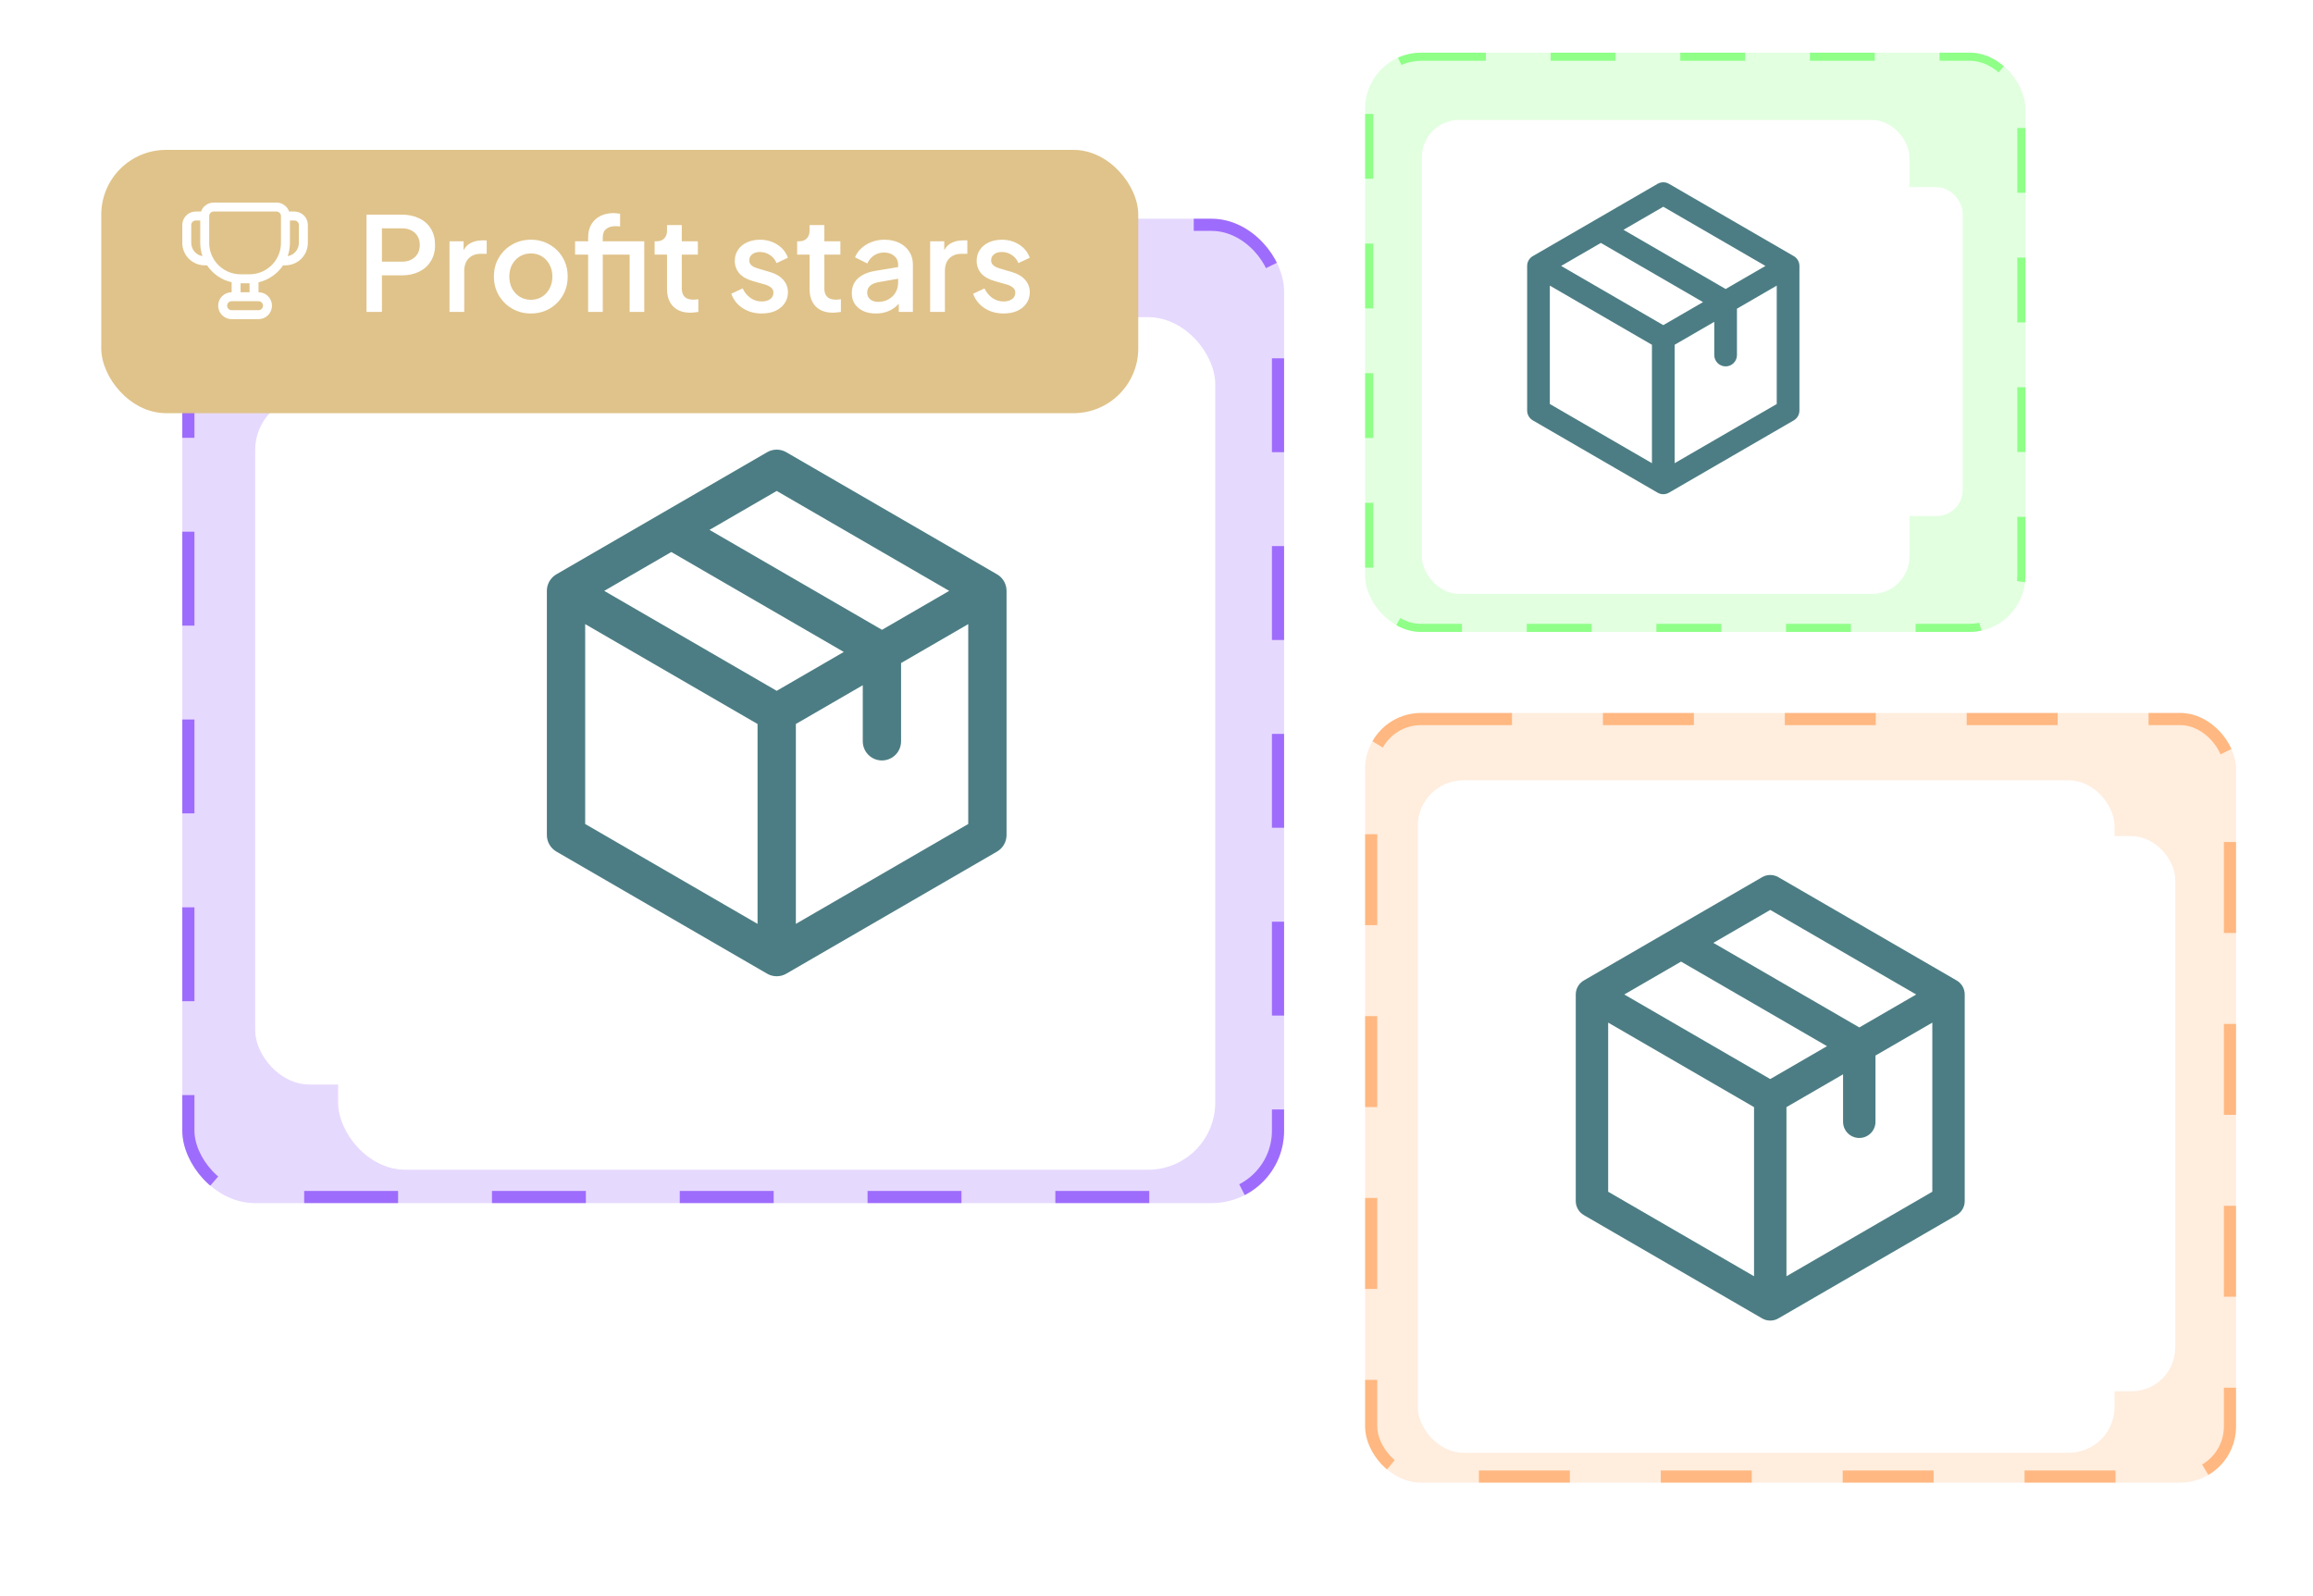 <svg width="571" height="394" viewBox="0 0 571 394" fill="none" xmlns="http://www.w3.org/2000/svg">
<rect x="45" y="54" width="272" height="243" rx="17.895" fill="#5701FB" fill-opacity="0.15"/>
<rect x="46.5" y="55.5" width="269" height="240" rx="16.395" stroke="#5701FB" stroke-opacity="0.5" stroke-width="3" stroke-dasharray="23.18 23.18"/>
<rect x="337" y="176" width="215" height="190" rx="13.809" fill="#FF8524" fill-opacity="0.15"/>
<rect x="338.5" y="177.5" width="212" height="187" rx="12.309" stroke="#FF8524" stroke-opacity="0.5" stroke-width="3" stroke-dasharray="22.45 22.45"/>
<rect x="337" y="13" width="163" height="143" rx="13.809" fill="#3DFF30" fill-opacity="0.15"/>
<rect x="338" y="14" width="161" height="141" rx="12.809" stroke="#3DFF30" stroke-opacity="0.5" stroke-width="2" stroke-dasharray="16 16"/>
<g filter="url(#filter0_d_598_11669)">
<rect x="63" y="91" width="174.919" height="170.026" rx="13.394" fill="white"/>
</g>
<g filter="url(#filter1_d_598_11669)">
<rect x="401" y="43" width="83.52" height="81.184" rx="6.396" fill="white"/>
</g>
<g filter="url(#filter2_d_598_11669)">
<rect x="351" y="25" width="120.367" height="117" rx="9.217" fill="white"/>
</g>
<g filter="url(#filter3_d_598_11669)">
<rect x="83.475" y="70" width="216.526" height="210.47" rx="16.581" fill="white"/>
</g>
<g filter="url(#filter4_d_598_11669)">
<rect x="396" y="201" width="141" height="137.056" rx="10.797" fill="white"/>
</g>
<g filter="url(#filter5_d_598_11669)">
<rect x="350" y="187" width="172" height="166" rx="11.257" fill="white"/>
</g>
<g filter="url(#filter6_d_598_11669)">
<rect x="25" y="33" width="256" height="65" rx="16" fill="#E0C38A"/>
</g>
<g clip-path="url(#clip0_598_11669)">
<path d="M72.679 52.214H71.372C71.144 51.568 70.721 51.009 70.162 50.612C69.603 50.216 68.935 50.002 68.25 50H52.75C52.065 50.002 51.397 50.216 50.838 50.612C50.279 51.009 49.856 51.568 49.628 52.214H48.321C47.441 52.217 46.598 52.568 45.976 53.19C45.353 53.812 45.003 54.656 45 55.536V59.964C45.001 61.432 45.584 62.84 46.622 63.878C47.66 64.916 49.068 65.499 50.536 65.5H51.111C52.528 67.616 54.698 69.112 57.179 69.685V72.143C56.298 72.143 55.453 72.493 54.83 73.116C54.207 73.739 53.857 74.583 53.857 75.464C53.857 76.345 54.207 77.19 54.83 77.813C55.453 78.436 56.298 78.786 57.179 78.786H63.821C64.702 78.786 65.547 78.436 66.17 77.813C66.793 77.19 67.143 76.345 67.143 75.464C67.143 74.583 66.793 73.739 66.17 73.116C65.547 72.493 64.702 72.143 63.821 72.143V69.685C66.302 69.112 68.472 67.616 69.889 65.5H70.464C71.932 65.499 73.34 64.916 74.378 63.878C75.416 62.84 75.999 61.432 76 59.964V55.536C75.997 54.656 75.647 53.812 75.024 53.19C74.402 52.568 73.559 52.217 72.679 52.214ZM47.214 59.964V55.536C47.215 55.242 47.332 54.961 47.539 54.754C47.747 54.546 48.028 54.429 48.321 54.429H49.429V59.964C49.429 61.076 49.617 62.18 49.982 63.23C49.209 63.102 48.506 62.703 47.999 62.105C47.492 61.507 47.214 60.748 47.214 59.964ZM64.929 75.464C64.928 75.758 64.811 76.039 64.603 76.246C64.396 76.454 64.115 76.571 63.821 76.571H57.179C56.885 76.571 56.603 76.455 56.396 76.247C56.188 76.04 56.071 75.758 56.071 75.464C56.071 75.171 56.188 74.889 56.396 74.681C56.603 74.474 56.885 74.357 57.179 74.357H63.821C64.115 74.358 64.396 74.475 64.603 74.682C64.811 74.89 64.928 75.171 64.929 75.464ZM61.607 72.143H59.393V69.929H61.607V72.143ZM61.607 67.714H59.393C58.264 67.713 57.15 67.466 56.127 66.99C55.104 66.514 54.197 65.82 53.47 64.957C52.29 63.561 51.643 61.792 51.643 59.964V53.321C51.644 53.099 51.712 52.881 51.839 52.697C51.965 52.514 52.144 52.373 52.351 52.292C52.477 52.237 52.613 52.211 52.75 52.214H68.25C68.387 52.211 68.523 52.237 68.649 52.292C68.856 52.373 69.035 52.514 69.162 52.697C69.288 52.881 69.356 53.099 69.357 53.321V59.964C69.357 61.792 68.71 63.561 67.53 64.957C66.803 65.82 65.896 66.514 64.873 66.99C63.85 67.466 62.736 67.713 61.607 67.714ZM73.786 59.964C73.786 60.748 73.508 61.507 73.001 62.105C72.494 62.703 71.791 63.102 71.018 63.23C71.383 62.18 71.57 61.076 71.571 59.964V54.429H72.679C72.972 54.429 73.253 54.546 73.461 54.754C73.668 54.961 73.785 55.242 73.786 55.536V59.964Z" fill="white"/>
</g>
<path d="M90.482 77V52.989H99.216C100.827 52.989 102.245 53.29 103.47 53.892C104.716 54.472 105.683 55.331 106.37 56.47C107.058 57.587 107.402 58.93 107.402 60.499C107.402 62.046 107.047 63.378 106.338 64.495C105.651 65.612 104.695 66.472 103.47 67.073C102.245 67.675 100.827 67.976 99.216 67.976H94.285V77H90.482ZM94.285 64.592H99.312C100.172 64.592 100.924 64.42 101.568 64.076C102.213 63.732 102.718 63.26 103.083 62.658C103.448 62.035 103.631 61.304 103.631 60.467C103.631 59.629 103.448 58.909 103.083 58.307C102.718 57.684 102.213 57.212 101.568 56.889C100.924 56.545 100.172 56.373 99.312 56.373H94.285V64.592ZM110.963 77V59.564H114.443V63.077L114.121 62.562C114.508 61.423 115.131 60.606 115.99 60.112C116.85 59.596 117.881 59.339 119.084 59.339H120.148V62.658H118.633C117.43 62.658 116.452 63.034 115.7 63.786C114.97 64.517 114.604 65.57 114.604 66.945V77H110.963ZM131.051 77.387C129.375 77.387 127.839 76.989 126.442 76.194C125.067 75.399 123.971 74.314 123.155 72.939C122.338 71.564 121.93 70.006 121.93 68.266C121.93 66.504 122.338 64.946 123.155 63.593C123.971 62.218 125.067 61.143 126.442 60.37C127.817 59.575 129.354 59.177 131.051 59.177C132.77 59.177 134.306 59.575 135.66 60.37C137.035 61.143 138.12 62.218 138.915 63.593C139.731 64.946 140.14 66.504 140.14 68.266C140.14 70.028 139.731 71.596 138.915 72.971C138.098 74.347 137.003 75.431 135.628 76.227C134.252 77 132.727 77.387 131.051 77.387ZM131.051 74.003C132.082 74.003 132.995 73.756 133.79 73.261C134.585 72.767 135.209 72.091 135.66 71.231C136.132 70.35 136.369 69.362 136.369 68.266C136.369 67.17 136.132 66.193 135.66 65.333C135.209 64.474 134.585 63.797 133.79 63.303C132.995 62.809 132.082 62.562 131.051 62.562C130.041 62.562 129.128 62.809 128.312 63.303C127.517 63.797 126.883 64.474 126.41 65.333C125.959 66.193 125.733 67.17 125.733 68.266C125.733 69.362 125.959 70.35 126.41 71.231C126.883 72.091 127.517 72.767 128.312 73.261C129.128 73.756 130.041 74.003 131.051 74.003ZM145.189 77V62.852H141.966V59.564H145.189V58.662C145.189 57.351 145.457 56.255 145.995 55.374C146.532 54.472 147.273 53.784 148.218 53.312C149.185 52.839 150.292 52.603 151.538 52.603C151.774 52.603 152.043 52.624 152.344 52.667C152.645 52.689 152.892 52.721 153.085 52.764V55.922C152.913 55.879 152.72 55.858 152.505 55.858C152.29 55.836 152.118 55.826 151.989 55.826C151.022 55.826 150.249 56.051 149.669 56.502C149.089 56.932 148.799 57.652 148.799 58.662V59.564H157.146V62.852H148.799V77H145.189ZM155.438 77V59.564H159.047V77H155.438ZM170.435 77.193C168.609 77.193 167.191 76.678 166.181 75.646C165.171 74.615 164.667 73.165 164.667 71.296V62.852H161.605V59.564H162.088C162.905 59.564 163.538 59.328 163.99 58.855C164.441 58.382 164.667 57.738 164.667 56.921V55.568H168.308V59.564H172.273V62.852H168.308V71.134C168.308 71.736 168.405 72.252 168.598 72.681C168.792 73.09 169.103 73.412 169.533 73.648C169.963 73.863 170.521 73.971 171.209 73.971C171.381 73.971 171.574 73.96 171.789 73.938C172.004 73.917 172.208 73.895 172.401 73.874V77C172.101 77.043 171.768 77.086 171.402 77.129C171.037 77.172 170.715 77.193 170.435 77.193ZM188.035 77.387C186.252 77.387 184.683 76.946 183.33 76.065C181.997 75.184 181.063 74.003 180.526 72.52L183.33 71.199C183.802 72.187 184.447 72.971 185.263 73.552C186.101 74.132 187.025 74.422 188.035 74.422C188.894 74.422 189.593 74.228 190.13 73.842C190.667 73.455 190.936 72.928 190.936 72.262C190.936 71.833 190.817 71.489 190.581 71.231C190.345 70.952 190.044 70.726 189.679 70.554C189.335 70.382 188.98 70.253 188.615 70.168L185.876 69.394C184.372 68.964 183.244 68.32 182.492 67.46C181.761 66.579 181.396 65.559 181.396 64.398C181.396 63.346 181.664 62.432 182.202 61.659C182.739 60.864 183.48 60.252 184.425 59.822C185.371 59.392 186.434 59.177 187.616 59.177C189.206 59.177 190.624 59.575 191.87 60.37C193.116 61.143 193.997 62.228 194.513 63.625L191.709 64.946C191.365 64.108 190.817 63.442 190.065 62.948C189.335 62.454 188.508 62.207 187.584 62.207C186.789 62.207 186.155 62.4 185.682 62.787C185.21 63.152 184.973 63.636 184.973 64.237C184.973 64.646 185.081 64.989 185.296 65.269C185.51 65.526 185.79 65.741 186.133 65.913C186.477 66.064 186.832 66.193 187.197 66.3L190.033 67.138C191.473 67.546 192.579 68.191 193.353 69.072C194.126 69.931 194.513 70.963 194.513 72.166C194.513 73.197 194.234 74.11 193.675 74.905C193.138 75.679 192.386 76.291 191.419 76.742C190.452 77.172 189.324 77.387 188.035 77.387ZM205.623 77.193C203.797 77.193 202.379 76.678 201.369 75.646C200.359 74.615 199.854 73.165 199.854 71.296V62.852H196.792V59.564H197.276C198.092 59.564 198.726 59.328 199.177 58.855C199.628 58.382 199.854 57.738 199.854 56.921V55.568H203.496V59.564H207.46V62.852H203.496V71.134C203.496 71.736 203.592 72.252 203.786 72.681C203.979 73.09 204.291 73.412 204.72 73.648C205.15 73.863 205.709 73.971 206.396 73.971C206.568 73.971 206.762 73.96 206.976 73.938C207.191 73.917 207.395 73.895 207.589 73.874V77C207.288 77.043 206.955 77.086 206.59 77.129C206.224 77.172 205.902 77.193 205.623 77.193ZM216.207 77.387C215.025 77.387 213.983 77.183 213.08 76.774C212.199 76.345 211.512 75.765 211.018 75.034C210.524 74.282 210.276 73.401 210.276 72.391C210.276 71.446 210.481 70.597 210.889 69.845C211.318 69.093 211.974 68.459 212.855 67.944C213.736 67.428 214.842 67.063 216.174 66.848L222.233 65.849V68.717L216.883 69.652C215.916 69.824 215.207 70.135 214.756 70.586C214.305 71.016 214.079 71.575 214.079 72.262C214.079 72.928 214.327 73.476 214.821 73.906C215.336 74.314 215.992 74.518 216.787 74.518C217.775 74.518 218.634 74.303 219.365 73.874C220.117 73.444 220.697 72.875 221.105 72.166C221.514 71.435 221.718 70.629 221.718 69.749V65.269C221.718 64.409 221.395 63.711 220.751 63.174C220.128 62.615 219.29 62.336 218.237 62.336C217.27 62.336 216.421 62.594 215.691 63.109C214.982 63.603 214.455 64.248 214.112 65.043L211.082 63.528C211.404 62.669 211.931 61.917 212.661 61.272C213.392 60.606 214.241 60.091 215.207 59.725C216.196 59.36 217.238 59.177 218.334 59.177C219.709 59.177 220.923 59.435 221.976 59.951C223.05 60.467 223.877 61.186 224.457 62.11C225.059 63.013 225.36 64.066 225.36 65.269V77H221.879V73.842L222.62 73.938C222.212 74.647 221.685 75.26 221.041 75.775C220.418 76.291 219.698 76.689 218.882 76.968C218.087 77.247 217.195 77.387 216.207 77.387ZM229.618 77V59.564H233.099V63.077L232.776 62.562C233.163 61.423 233.786 60.606 234.646 60.112C235.505 59.596 236.536 59.339 237.739 59.339H238.803V62.658H237.288C236.085 62.658 235.107 63.034 234.355 63.786C233.625 64.517 233.26 65.57 233.26 66.945V77H229.618ZM247.74 77.387C245.957 77.387 244.388 76.946 243.035 76.065C241.703 75.184 240.768 74.003 240.231 72.52L243.035 71.199C243.508 72.187 244.152 72.971 244.969 73.552C245.807 74.132 246.73 74.422 247.74 74.422C248.6 74.422 249.298 74.228 249.835 73.842C250.372 73.455 250.641 72.928 250.641 72.262C250.641 71.833 250.523 71.489 250.286 71.231C250.05 70.952 249.749 70.726 249.384 70.554C249.04 70.382 248.686 70.253 248.32 70.168L245.581 69.394C244.077 68.964 242.949 68.32 242.197 67.46C241.466 66.579 241.101 65.559 241.101 64.398C241.101 63.346 241.37 62.432 241.907 61.659C242.444 60.864 243.185 60.252 244.131 59.822C245.076 59.392 246.14 59.177 247.321 59.177C248.911 59.177 250.329 59.575 251.575 60.37C252.822 61.143 253.703 62.228 254.218 63.625L251.414 64.946C251.071 64.108 250.523 63.442 249.771 62.948C249.04 62.454 248.213 62.207 247.289 62.207C246.494 62.207 245.86 62.4 245.388 62.787C244.915 63.152 244.679 63.636 244.679 64.237C244.679 64.646 244.786 64.989 245.001 65.269C245.216 65.526 245.495 65.741 245.839 65.913C246.183 66.064 246.537 66.193 246.902 66.3L249.738 67.138C251.178 67.546 252.285 68.191 253.058 69.072C253.832 69.931 254.218 70.963 254.218 72.166C254.218 73.197 253.939 74.11 253.38 74.905C252.843 75.679 252.091 76.291 251.124 76.742C250.157 77.172 249.029 77.387 247.74 77.387Z" fill="white"/>
<path fill-rule="evenodd" clip-rule="evenodd" d="M439.018 216.539C437.777 215.82 436.247 215.82 435.006 216.539L413.264 229.136C413.066 229.23 412.875 229.341 412.693 229.467L391.05 242.007C390.495 242.317 390.007 242.762 389.642 243.328C389.572 243.436 389.507 243.548 389.448 243.663C389.133 244.27 388.989 244.925 389.001 245.57V296.499C389.001 297.926 389.761 299.245 390.996 299.961L434.935 325.419C435.54 325.788 436.251 326 437.012 326C437.772 326 438.483 325.788 439.089 325.419L483.028 299.961C484.263 299.245 485.024 297.926 485.024 296.499V245.569C485.035 244.925 484.891 244.27 484.577 243.663C484.515 243.543 484.447 243.427 484.374 243.314C484.009 242.755 483.525 242.314 482.975 242.007L439.018 216.539ZM400.982 245.5L414.994 237.382L451.024 258.258L437.012 266.376L400.982 245.5ZM422.974 232.758L459.005 253.634L473.042 245.5L437.012 224.625L422.974 232.758ZM397.003 252.443V294.193L433.011 315.057V273.306L397.003 252.443ZM454.99 265.207L441.013 273.306V315.057L477.022 294.193V252.443L462.992 260.571V276.921C462.992 279.131 461.201 280.922 458.991 280.922C456.782 280.922 454.99 279.131 454.99 276.921V265.207Z" fill="#014750" fill-opacity="0.7"/>
<path fill-rule="evenodd" clip-rule="evenodd" d="M194.112 111.637C192.646 110.788 190.837 110.788 189.371 111.637L163.676 126.525C163.441 126.636 163.215 126.767 163.001 126.916L137.422 141.736C136.767 142.101 136.19 142.627 135.758 143.297C135.676 143.425 135.599 143.557 135.529 143.692C135.157 144.41 134.987 145.184 135.001 145.946V206.135C135.001 207.822 135.899 209.381 137.359 210.226L189.287 240.313C190.002 240.749 190.843 241 191.742 241C192.64 241 193.48 240.749 194.196 240.313L246.125 210.226C247.584 209.381 248.482 207.822 248.482 206.135V145.946C248.496 145.184 248.326 144.41 247.954 143.692C247.881 143.551 247.801 143.414 247.715 143.281C247.283 142.619 246.711 142.098 246.061 141.736L194.112 111.637ZM149.161 145.864L165.72 136.27L208.301 160.941L191.742 170.535L149.161 145.864ZM175.152 130.805L217.733 155.476L234.322 145.864L191.742 121.193L175.152 130.805ZM144.458 154.069V203.41L187.013 228.067V178.725L144.458 154.069ZM212.989 169.154L196.47 178.725V228.067L239.026 203.41V154.069L222.445 163.675V182.998C222.445 185.61 220.328 187.726 217.717 187.726C215.106 187.726 212.989 185.61 212.989 182.998V169.154Z" fill="#014750" fill-opacity="0.7"/>
<path fill-rule="evenodd" clip-rule="evenodd" d="M412.013 45.377C411.144 44.874 410.073 44.874 409.204 45.377L393.985 54.195C393.846 54.261 393.712 54.339 393.585 54.427L378.435 63.205C378.046 63.422 377.705 63.733 377.449 64.13C377.4 64.206 377.355 64.284 377.313 64.364C377.093 64.789 376.992 65.248 377 65.699V101.349C377 102.348 377.533 103.272 378.397 103.773L409.154 121.593C409.578 121.851 410.076 122 410.609 122C411.141 122 411.638 121.851 412.062 121.593L442.82 103.773C443.684 103.272 444.217 102.348 444.217 101.349V65.699C444.225 65.248 444.124 64.789 443.904 64.364C443.86 64.28 443.813 64.199 443.762 64.12C443.506 63.728 443.167 63.42 442.782 63.205L412.013 45.377ZM385.388 65.65L395.196 59.968L420.416 74.58L410.609 80.263L385.388 65.65ZM400.782 56.731L426.003 71.344L435.829 65.65L410.609 51.038L400.782 56.731ZM382.602 70.51V99.735L407.808 114.34V85.114L382.602 70.51ZM423.193 79.445L413.409 85.114V114.34L438.615 99.735V70.51L428.795 76.2V87.645C428.795 89.192 427.541 90.445 425.994 90.445C424.447 90.445 423.193 89.192 423.193 87.645V79.445Z" fill="#014750" fill-opacity="0.7"/>
<defs>
<filter id="filter0_d_598_11669" x="21.142" y="55.84" width="258.635" height="253.741" filterUnits="userSpaceOnUse" color-interpolation-filters="sRGB">
<feFlood flood-opacity="0" result="BackgroundImageFix"/>
<feColorMatrix in="SourceAlpha" type="matrix" values="0 0 0 0 0 0 0 0 0 0 0 0 0 0 0 0 0 0 127 0" result="hardAlpha"/>
<feOffset dy="6.697"/>
<feGaussianBlur stdDeviation="20.929"/>
<feComposite in2="hardAlpha" operator="out"/>
<feColorMatrix type="matrix" values="0 0 0 0 0.004 0 0 0 0 0.278 0 0 0 0 0.314 0 0 0 0.15 0"/>
<feBlend mode="normal" in2="BackgroundImageFix" result="effect1_dropShadow_598_11669"/>
<feBlend mode="normal" in="SourceGraphic" in2="effect1_dropShadow_598_11669" result="shape"/>
</filter>
<filter id="filter1_d_598_11669" x="381.014" y="26.212" width="123.492" height="121.156" filterUnits="userSpaceOnUse" color-interpolation-filters="sRGB">
<feFlood flood-opacity="0" result="BackgroundImageFix"/>
<feColorMatrix in="SourceAlpha" type="matrix" values="0 0 0 0 0 0 0 0 0 0 0 0 0 0 0 0 0 0 127 0" result="hardAlpha"/>
<feOffset dy="3.198"/>
<feGaussianBlur stdDeviation="9.993"/>
<feComposite in2="hardAlpha" operator="out"/>
<feColorMatrix type="matrix" values="0 0 0 0 0.004 0 0 0 0 0.278 0 0 0 0 0.314 0 0 0 0.15 0"/>
<feBlend mode="normal" in2="BackgroundImageFix" result="effect1_dropShadow_598_11669"/>
<feBlend mode="normal" in="SourceGraphic" in2="effect1_dropShadow_598_11669" result="shape"/>
</filter>
<filter id="filter2_d_598_11669" x="322.197" y="0.805" width="177.974" height="174.607" filterUnits="userSpaceOnUse" color-interpolation-filters="sRGB">
<feFlood flood-opacity="0" result="BackgroundImageFix"/>
<feColorMatrix in="SourceAlpha" type="matrix" values="0 0 0 0 0 0 0 0 0 0 0 0 0 0 0 0 0 0 127 0" result="hardAlpha"/>
<feOffset dy="4.609"/>
<feGaussianBlur stdDeviation="14.402"/>
<feComposite in2="hardAlpha" operator="out"/>
<feColorMatrix type="matrix" values="0 0 0 0 0.004 0 0 0 0 0.278 0 0 0 0 0.314 0 0 0 0.15 0"/>
<feBlend mode="normal" in2="BackgroundImageFix" result="effect1_dropShadow_598_11669"/>
<feBlend mode="normal" in="SourceGraphic" in2="effect1_dropShadow_598_11669" result="shape"/>
</filter>
<filter id="filter3_d_598_11669" x="31.661" y="26.476" width="320.153" height="314.098" filterUnits="userSpaceOnUse" color-interpolation-filters="sRGB">
<feFlood flood-opacity="0" result="BackgroundImageFix"/>
<feColorMatrix in="SourceAlpha" type="matrix" values="0 0 0 0 0 0 0 0 0 0 0 0 0 0 0 0 0 0 127 0" result="hardAlpha"/>
<feOffset dy="8.29"/>
<feGaussianBlur stdDeviation="25.907"/>
<feComposite in2="hardAlpha" operator="out"/>
<feColorMatrix type="matrix" values="0 0 0 0 0.004 0 0 0 0 0.278 0 0 0 0 0.314 0 0 0 0.15 0"/>
<feBlend mode="normal" in2="BackgroundImageFix" result="effect1_dropShadow_598_11669"/>
<feBlend mode="normal" in="SourceGraphic" in2="effect1_dropShadow_598_11669" result="shape"/>
</filter>
<filter id="filter4_d_598_11669" x="362.259" y="172.658" width="208.482" height="204.538" filterUnits="userSpaceOnUse" color-interpolation-filters="sRGB">
<feFlood flood-opacity="0" result="BackgroundImageFix"/>
<feColorMatrix in="SourceAlpha" type="matrix" values="0 0 0 0 0 0 0 0 0 0 0 0 0 0 0 0 0 0 127 0" result="hardAlpha"/>
<feOffset dy="5.399"/>
<feGaussianBlur stdDeviation="16.87"/>
<feComposite in2="hardAlpha" operator="out"/>
<feColorMatrix type="matrix" values="0 0 0 0 0.004 0 0 0 0 0.278 0 0 0 0 0.314 0 0 0 0.15 0"/>
<feBlend mode="normal" in2="BackgroundImageFix" result="effect1_dropShadow_598_11669"/>
<feBlend mode="normal" in="SourceGraphic" in2="effect1_dropShadow_598_11669" result="shape"/>
</filter>
<filter id="filter5_d_598_11669" x="314.823" y="157.452" width="242.353" height="236.353" filterUnits="userSpaceOnUse" color-interpolation-filters="sRGB">
<feFlood flood-opacity="0" result="BackgroundImageFix"/>
<feColorMatrix in="SourceAlpha" type="matrix" values="0 0 0 0 0 0 0 0 0 0 0 0 0 0 0 0 0 0 127 0" result="hardAlpha"/>
<feOffset dy="5.628"/>
<feGaussianBlur stdDeviation="17.588"/>
<feComposite in2="hardAlpha" operator="out"/>
<feColorMatrix type="matrix" values="0 0 0 0 0.004 0 0 0 0 0.278 0 0 0 0 0.314 0 0 0 0.15 0"/>
<feBlend mode="normal" in2="BackgroundImageFix" result="effect1_dropShadow_598_11669"/>
<feBlend mode="normal" in="SourceGraphic" in2="effect1_dropShadow_598_11669" result="shape"/>
</filter>
<filter id="filter6_d_598_11669" x="0" y="12" width="306" height="115" filterUnits="userSpaceOnUse" color-interpolation-filters="sRGB">
<feFlood flood-opacity="0" result="BackgroundImageFix"/>
<feColorMatrix in="SourceAlpha" type="matrix" values="0 0 0 0 0 0 0 0 0 0 0 0 0 0 0 0 0 0 127 0" result="hardAlpha"/>
<feOffset dy="4"/>
<feGaussianBlur stdDeviation="12.5"/>
<feComposite in2="hardAlpha" operator="out"/>
<feColorMatrix type="matrix" values="0 0 0 0 0.878 0 0 0 0 0.765 0 0 0 0 0.541 0 0 0 0.35 0"/>
<feBlend mode="normal" in2="BackgroundImageFix" result="effect1_dropShadow_598_11669"/>
<feBlend mode="normal" in="SourceGraphic" in2="effect1_dropShadow_598_11669" result="shape"/>
</filter>
<clipPath id="clip0_598_11669">
<rect width="31" height="31" fill="white" transform="translate(45 50)"/>
</clipPath>
</defs>
</svg>
